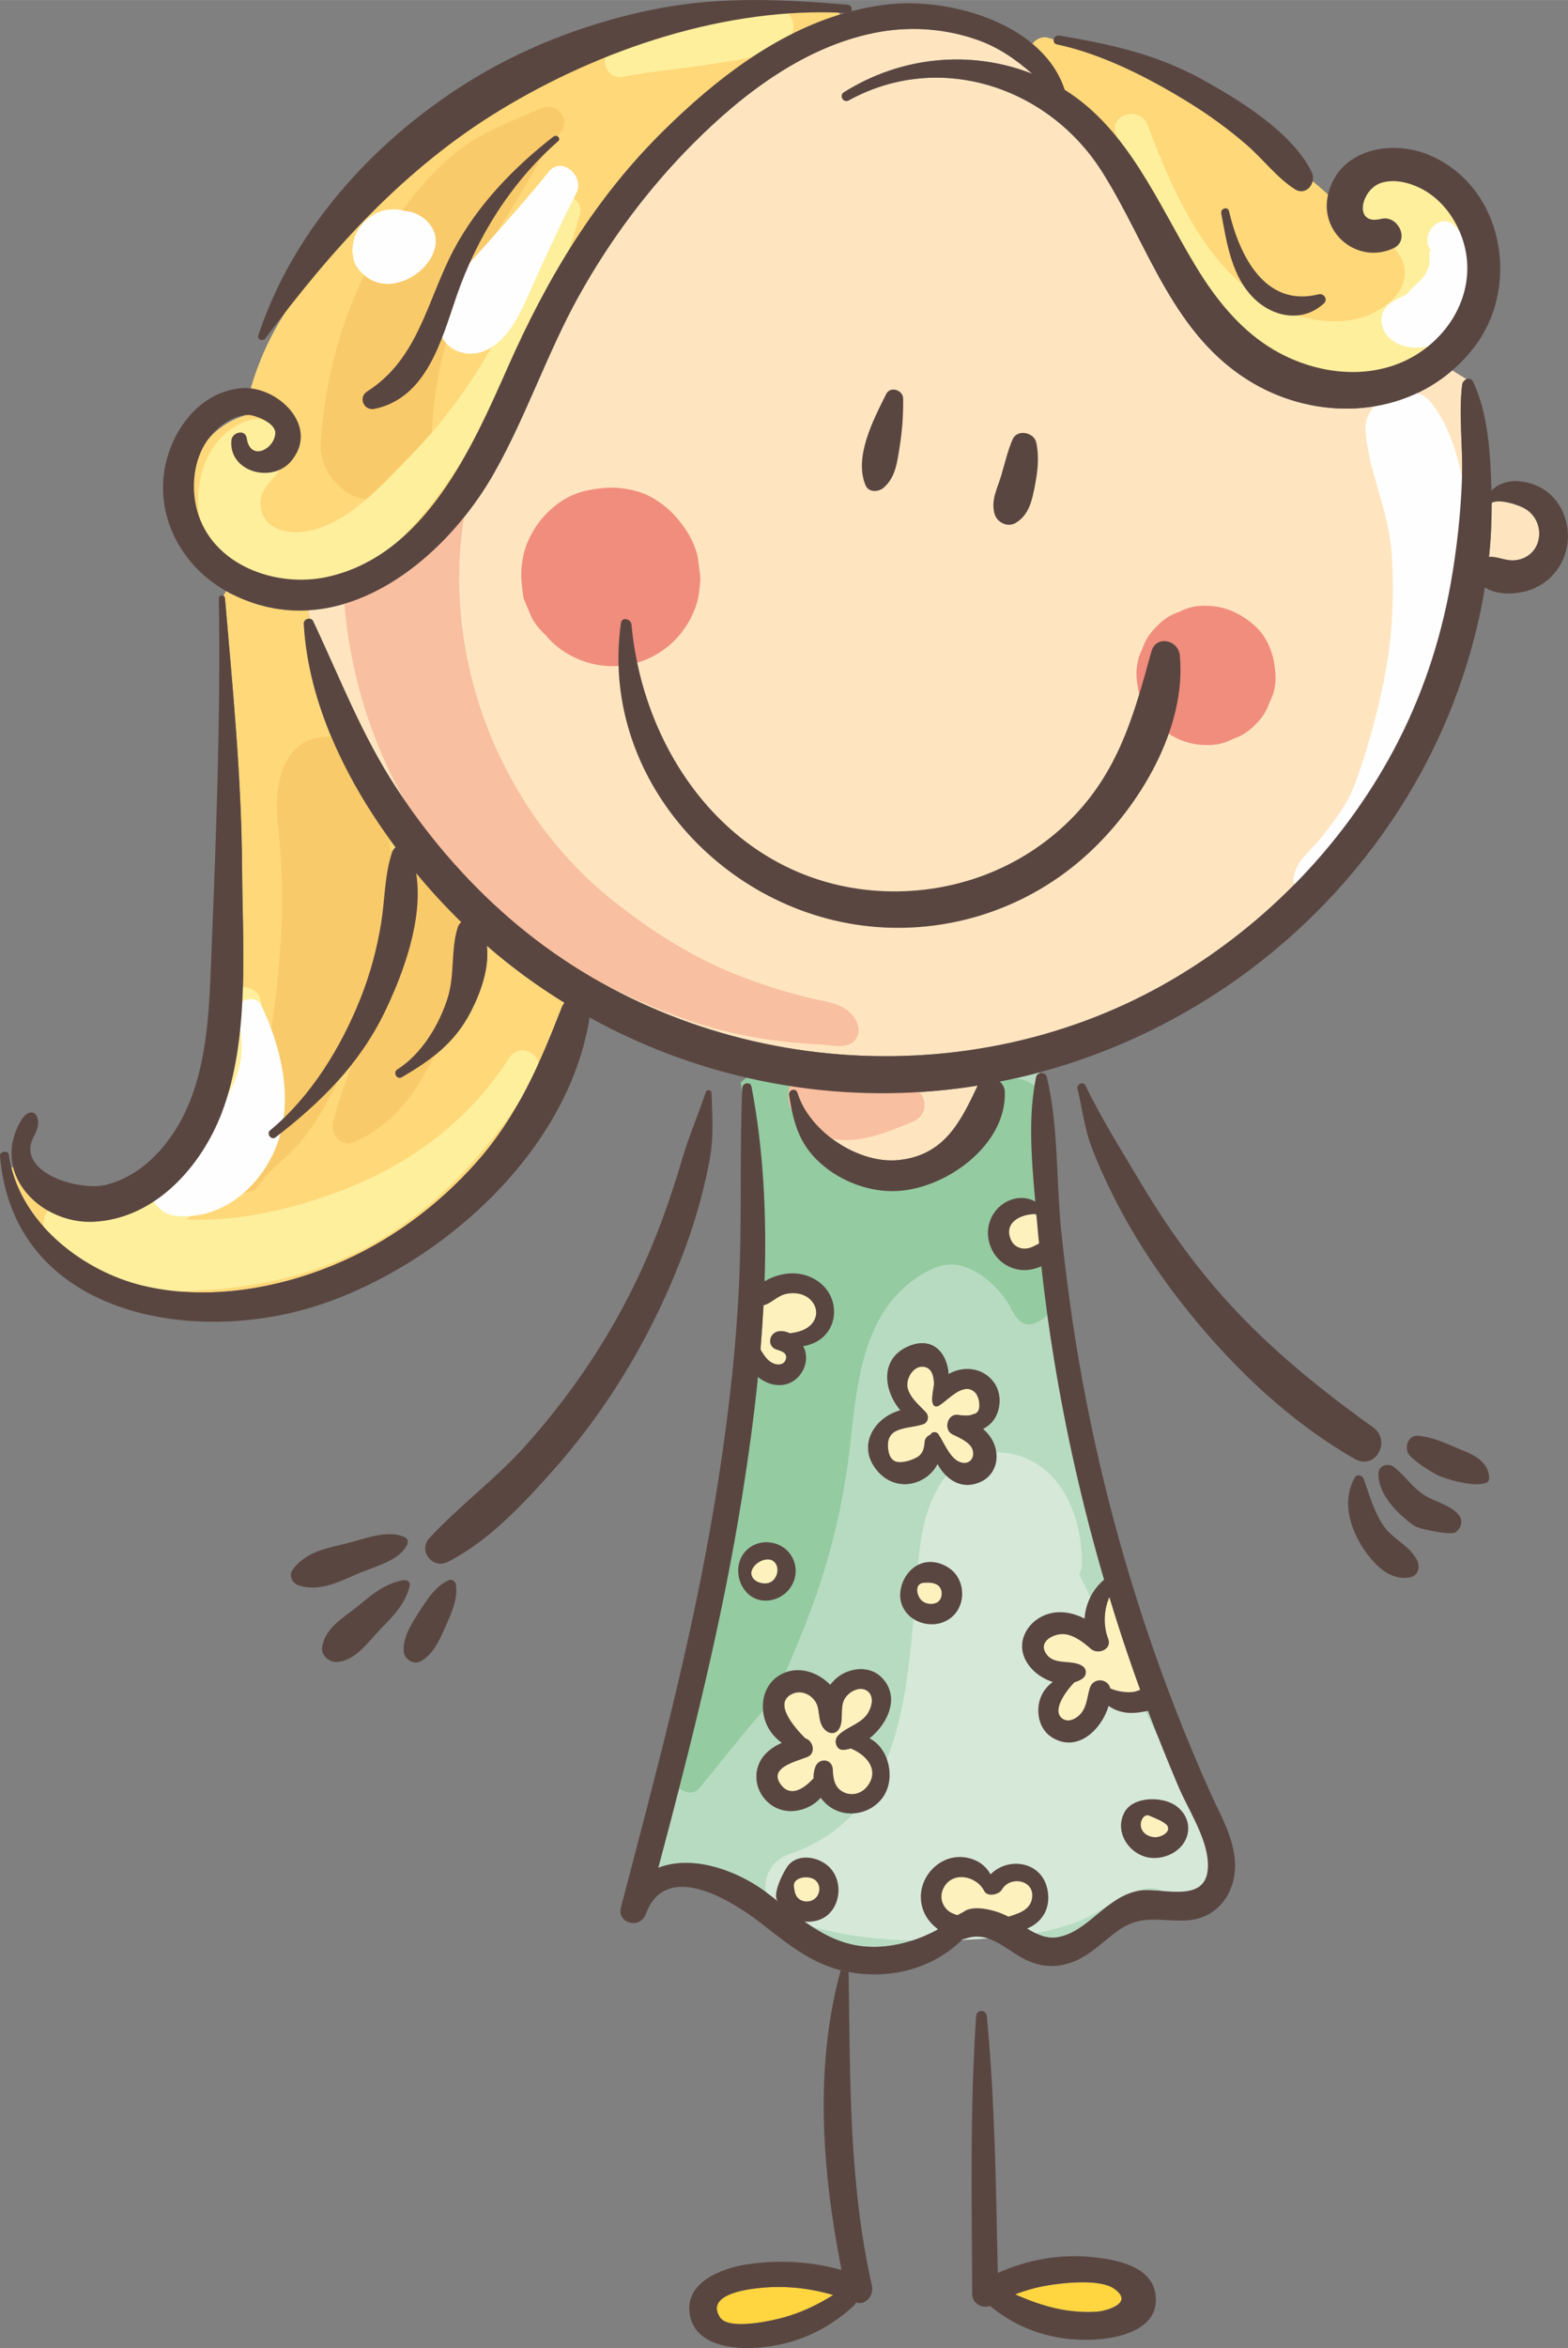 <?xml version="1.0" encoding="UTF-8"?>
<!DOCTYPE svg PUBLIC "-//W3C//DTD SVG 1.1//EN" "http://www.w3.org/Graphics/SVG/1.1/DTD/svg11.dtd">
<!-- Creator: CorelDRAW X8 -->
<svg xmlns="http://www.w3.org/2000/svg" xml:space="preserve" width="200.515mm" height="300.065mm" version="1.1" style="shape-rendering:geometricPrecision; text-rendering:geometricPrecision; image-rendering:optimizeQuality; fill-rule:evenodd; clip-rule:evenodd"
viewBox="0 0 17151 25665"
 xmlns:xlink="http://www.w3.org/1999/xlink">
 <rect x="0" y="0" width="17151" height="25665" fill="#808080" stroke="none"/>
 <defs>
  <style type="text/css">
   <![CDATA[
    .fil13 {fill:#5A4641}
    .fil11 {fill:#FEFEFE;fill-rule:nonzero}
    .fil3 {fill:#FEE5C0;fill-rule:nonzero}
    .fil6 {fill:#FFD879;fill-rule:nonzero}
    .fil5 {fill:#FFD540;fill-rule:nonzero}
    .fil7 {fill:#F8BFA0;fill-rule:nonzero}
    .fil8 {fill:#F18D7D;fill-rule:nonzero}
    .fil4 {fill:#FDF2BD;fill-rule:nonzero}
    .fil10 {fill:#FEEF9D;fill-rule:nonzero}
    .fil9 {fill:#F9CA6A;fill-rule:nonzero}
    .fil2 {fill:#D6E9D8;fill-rule:nonzero}
    .fil0 {fill:#B7DBC1;fill-rule:nonzero}
    .fil1 {fill:#94CBA1;fill-rule:nonzero}
    .fil12 {fill:#5A4641;fill-rule:nonzero}
   ]]>
  </style>
 </defs>
 <g id="Warstwa_x0020_1">
  <path class="fil0" d="M8387 17495c237,-11 391,-260 279,-472 -98,-188 -369,-225 -513,-66 -175,194 -40,551 234,538zm1123 1506c209,-167 338,-463 131,-668 -130,-129 -343,-106 -478,-1 -26,20 -55,50 -82,84 -135,-140 -345,-210 -528,-120 -174,87 -239,282 -196,465 29,125 101,221 196,289 -90,39 -170,96 -221,173 -97,149 -69,343 57,465 174,172 447,121 588,-39 38,51 85,94 140,124 163,88 371,53 500,-80 200,-203 119,-580 -107,-692zm851 -1291c164,-92 208,-307 117,-467 -65,-116 -219,-188 -350,-167 -74,12 -138,53 -187,109 -92,108 -127,271 -57,396 91,164 315,221 477,129zm370 -1515c126,-59 188,-193 165,-329 -16,-105 -71,-184 -144,-248 53,-27 100,-66 133,-123 68,-116 65,-279 -15,-387 -124,-166 -337,-180 -494,-89 -15,-226 -171,-422 -446,-301 -309,138 -264,482 -81,697 -272,71 -476,370 -269,641 203,267 553,184 675,-55 94,173 264,293 476,194zm1817 4105c205,46 453,-96 449,-324 -3,-105 -65,-197 -154,-251 -150,-91 -451,-87 -543,83 -111,205 35,443 248,492zm664 59c23,475 -494,266 -752,307 -359,59 -555,453 -895,509 -120,19 -227,-32 -330,-96 28,-11 55,-25 80,-43 132,-92 174,-240 140,-393 -67,-300 -428,-351 -620,-156 -54,-95 -138,-160 -264,-183 -174,-32 -341,54 -433,202 -91,146 -88,332 13,472 26,38 65,76 109,110 -235,129 -505,205 -769,190 -269,-15 -486,-130 -691,-275 88,9 179,-11 248,-67 151,-124 165,-375 34,-517 -108,-118 -337,-171 -457,-34 -46,53 -194,335 -112,399 -49,-38 -98,-76 -148,-113 -333,-242 -807,-397 -1165,-255 358,-1340 698,-2688 917,-4057 68,-425 129,-864 174,-1308 98,81 242,120 360,59 118,-60 191,-202 158,-334 -4,-21 -13,-41 -24,-62 77,-13 151,-42 210,-93 136,-115 164,-312 83,-469 -81,-155 -257,-242 -430,-234 -82,3 -197,32 -285,87 24,-721 -11,-1440 -143,-2128 -4,-19 -15,-30 -30,-35l11 -55c162,37 326,67 491,91l-5 33c-30,-4 -62,20 -56,59 51,325 121,570 393,786 217,173 506,275 784,262 535,-23 1203,-499 1183,-1085 -2,-44 -23,-83 -55,-111 146,-29 291,-62 434,-101l2 10c-18,5 -33,18 -38,40 -92,428 -50,913 -10,1363 -109,-64 -250,-48 -355,26 -141,99 -196,278 -143,441 52,161 192,272 361,281 61,3 138,-11 203,-42 37,340 84,678 139,1015 133,813 316,1619 548,2411 -131,113 -203,263 -214,426 -92,-48 -193,-77 -306,-69 -165,13 -320,123 -366,287 -59,213 119,411 324,474 -65,50 -119,112 -145,210 -37,143 4,313 135,395 275,173 541,-77 621,-343 67,47 147,75 243,77 51,0 122,-6 187,-25 107,282 220,562 338,840 107,248 304,545 318,821z"/>
  <path class="fil1" d="M11516 14263c36,-136 -19,-304 8,-473 16,-101 -17,-213 -50,-307 -51,-148 -119,-299 -103,-455 26,-251 157,-451 132,-714 0,5 -56,-276 -49,-170 -24,-357 -481,-500 -679,-183 -114,181 -193,376 -242,577 -67,101 -153,189 -285,253 -266,128 -570,116 -862,68 -109,-45 -224,-74 -345,-88 -89,-99 -155,-220 -192,-348 -13,-102 -25,-203 -35,-302 -39,-396 -495,-503 -712,-290 84,528 26,1084 26,1617 0,177 -4,354 -14,529 42,213 102,420 191,613 -18,35 -36,68 -57,102 -73,119 -53,229 10,310 -192,599 -235,1253 -332,1866 -66,420 -171,827 -280,1238 -55,208 -60,419 -83,633 -23,222 -111,436 -179,648 -47,147 165,282 268,156 212,-258 412,-516 630,-769 233,-271 357,-600 491,-929 278,-681 452,-1364 531,-2095 60,-550 121,-1210 532,-1626 142,-144 395,-325 611,-301 249,27 508,269 613,482 50,100 131,214 262,158 120,-52 172,-120 194,-200z"/>
  <path class="fil2" d="M13270 20075c-550,-915 -1005,-1902 -1466,-2872 16,-26 26,-56 27,-88 20,-532 -234,-1157 -830,-1235 -635,-82 -876,520 -939,1038 -146,1189 -22,2869 -1425,3347 -354,120 -352,595 0,718 723,251 1432,254 2190,204 349,-23 692,-71 1016,-205 189,-79 641,-434 844,-324 366,198 809,-207 583,-583z"/>
  <path class="fil3" d="M16688 5564c119,74 172,213 138,348 -31,119 -129,198 -250,211 -110,12 -191,-44 -289,-36 21,-196 30,-393 29,-592 86,-46 298,22 372,69z"/>
  <path class="fil3" d="M16040 4144l-155 -96c-596,515 -1481,544 -2173,143 -885,-515 -1143,-1501 -1657,-2314 -586,-928 -1779,-1327 -2772,-780 -58,31 -108,-54 -52,-89 623,-391 1381,-468 2060,-202 -177,-154 -362,-287 -604,-372 -332,-117 -695,-147 -1042,-90 -807,135 -1504,663 -2068,1229 -489,491 -909,1056 -1246,1662 -347,624 -572,1308 -924,1930 -418,741 -1183,1454 -2034,1505l8 92c18,0 35,8 44,27 295,625 533,1251 917,1834 370,563 819,1076 1340,1506 1997,1648 4938,1884 7164,564 1002,-594 1841,-1458 2393,-2486 307,-571 515,-1191 629,-1829 68,-384 112,-783 124,-1173 10,-334 -38,-670 1,-1000 3,-27 24,-50 47,-61z"/>
  <path class="fil4" d="M12766 19951c50,76 -72,132 -131,130 -84,-2 -162,-57 -157,-147 3,-48 42,-112 96,-87 65,30 141,53 192,104z"/>
  <path class="fil4" d="M12472 18470c-28,12 -56,22 -87,24 -75,7 -164,-7 -240,-39 -25,-110 -187,-124 -224,-6 -29,90 -30,190 -90,270 -41,54 -126,110 -196,74 -145,-77 17,-302 117,-405 31,-9 60,-21 87,-40 50,-35 52,-104 0,-139 -111,-72 -297,-7 -385,-119 -119,-147 81,-244 199,-227 107,16 201,91 280,160 77,67 233,5 189,-110 -58,-151 -48,-313 12,-458 64,210 130,418 201,626 44,130 90,260 137,389z"/>
  <path class="fil5" d="M12187 25016c226,159 -86,244 -192,252 -110,7 -216,1 -324,-14 -194,-28 -385,-95 -567,-176 114,-44 230,-77 351,-97 180,-31 575,-74 732,35z"/>
  <path class="fil4" d="M10959 20654c91,-158 365,-104 329,97 -14,89 -85,137 -164,167 -30,12 -62,22 -94,32 -19,-11 -39,-20 -58,-28 -83,-36 -249,-84 -364,-56 -27,6 -51,17 -71,33 -21,10 -42,21 -64,34 -38,-12 -76,-25 -108,-54 -70,-65 -87,-161 -43,-245 96,-184 358,-134 444,36 35,68 163,38 193,-16z"/>
  <path class="fil4" d="M10660 15214c53,43 91,228 -11,242 -52,27 -120,15 -175,9 -112,-13 -155,163 -57,212 62,30 138,63 187,113 85,86 32,228 -91,195 -118,-30 -186,-216 -249,-309 -23,-33 -72,-28 -86,5 -33,13 -62,41 -64,82 -5,69 -19,129 -84,166 -57,33 -177,72 -240,43 -41,-18 -63,-63 -71,-106 -53,-285 203,-241 379,-299 53,-18 68,-87 30,-129 -72,-78 -181,-165 -202,-276 -17,-94 62,-232 170,-224 100,8 119,108 120,190 0,45 -63,261 37,243 10,-2 19,-8 28,-14 97,-63 256,-251 379,-143z"/>
  <path class="fil3" d="M10694 11866c-188,398 -366,763 -867,814 -434,44 -974,-309 -1104,-736 -7,-21 -20,-31 -36,-33l5 -33c22,4 44,7 65,10 653,90 1305,79 1937,-22z"/>
  <path class="fil4" d="M10286 17359c26,46 17,118 -27,150 -55,39 -150,24 -190,-29 -48,-60 -61,-175 39,-180 66,-4 143,-2 178,59z"/>
  <path class="fil4" d="M9487 18482c88,64 43,201 -12,269 -85,103 -222,128 -310,222 -49,52 -18,161 63,153 26,-2 52,-8 78,-15 169,67 323,236 178,418 -62,77 -169,106 -260,59 -100,-51 -111,-151 -116,-252 -7,-112 -149,-125 -188,-26 -16,41 -22,84 -21,127 -100,110 -249,215 -358,70 -145,-192 186,-258 295,-306 91,-41 56,-178 -28,-200 -108,-110 -371,-395 -130,-492 87,-34 183,8 235,80 61,82 29,197 86,287 53,82 150,97 190,-3 37,-91 -2,-209 47,-300 43,-80 167,-151 251,-91z"/>
  <path class="fil4" d="M8917 20550c65,53 57,156 -7,205 -57,44 -147,37 -191,-20 -25,-33 -29,-75 -35,-114 -13,-107 166,-127 233,-71z"/>
  <path class="fil4" d="M8878 14220c87,102 54,233 -57,298 -55,34 -117,46 -180,55 -37,-17 -76,-27 -116,-23 -113,10 -144,166 -28,202 53,16 120,36 98,107 -19,59 -82,64 -131,45 -59,-22 -97,-76 -130,-128 -5,-8 -10,-16 -15,-25 13,-161 24,-322 33,-484 82,-21 141,-93 226,-119 104,-30 228,-13 300,72z"/>
  <path class="fil5" d="M8598 24999c178,6 348,38 516,86 -165,104 -344,190 -533,243 -108,31 -610,151 -706,1 -167,-258 330,-309 416,-319 101,-12 205,-15 307,-11z"/>
  <path class="fil4" d="M8465 17068c69,60 41,184 -36,225 -63,34 -182,5 -206,-70 -5,-14 -6,-27 -4,-40 14,-97 171,-181 246,-115z"/>
  <path class="fil6" d="M6175 10961c-13,15 -25,34 -33,56 -238,612 -483,1182 -924,1680 -432,489 -970,885 -1575,1133 -647,266 -1406,388 -2094,219 -622,-154 -1262,-637 -1425,-1287l20 -5c88,354 478,618 884,597 668,-34 1174,-603 1398,-1191 312,-822 226,-1821 222,-2684 -7,-987 -103,-1957 -187,-2940 -1,-13 -8,-22 -17,-27l29 -52c14,8 29,16 43,23 289,149 578,204 857,187l8 92c-29,0 -60,22 -58,55 47,860 462,1720 1005,2445 -17,12 -31,30 -40,56 -84,253 -77,516 -120,777 -46,279 -119,551 -224,815 -214,538 -541,1074 -991,1446 -42,35 15,111 59,77 492,-379 916,-797 1192,-1363 205,-422 430,-1026 348,-1526 158,191 324,370 493,535 -16,14 -30,33 -38,56 -78,247 -31,518 -110,771 -92,295 -287,617 -551,783 -53,34 -4,117 50,85 321,-188 579,-376 753,-715 107,-207 206,-478 176,-722 267,232 551,440 850,624z"/>
  <path class="fil7" d="M9276 11048c-117,-94 -301,-110 -439,-144 -264,-66 -524,-148 -777,-249 -490,-195 -911,-463 -1324,-786 -424,-331 -781,-744 -1057,-1205 -543,-904 -774,-1998 -599,-3042 48,-289 122,-663 1,-941 -129,-299 -489,-432 -779,-263 -517,303 -554,1176 -555,1702 -3,1181 372,2340 1112,3262 461,574 1054,1032 1713,1359 751,373 1410,629 2391,674 120,5 314,62 398,-57 73,-103 1,-240 -85,-310z"/>
  <path class="fil8" d="M7645 6189c-8,-58 -10,-100 -25,-151 -40,-126 -92,-219 -171,-321 -85,-111 -168,-188 -292,-264 -76,-47 -158,-78 -244,-97 -140,-31 -242,-33 -378,-15 -133,18 -245,47 -365,118 -130,78 -253,202 -331,333 -46,78 -87,164 -108,252 -31,131 -37,245 -20,375 4,25 8,89 19,129 29,67 57,135 86,203 38,70 86,130 144,181 16,19 32,39 50,57 182,191 449,298 712,292 418,-9 772,-285 898,-681 25,-79 33,-170 39,-252 4,-57 -6,-96 -14,-159z"/>
  <path class="fil8" d="M13730 6844c-149,-136 -332,-223 -538,-223 -105,-4 -203,18 -293,66 -94,31 -176,83 -244,157 -75,69 -127,151 -159,245 -47,91 -68,188 -65,293 9,197 74,401 224,538 148,136 330,223 537,223 104,4 203,-18 293,-66 94,-31 176,-83 245,-157 74,-69 126,-151 157,-245 48,-91 69,-188 65,-293 -9,-197 -72,-401 -222,-538z"/>
  <path class="fil6" d="M9060 76c-448,-49 -889,30 -1310,180 -365,-117 -801,16 -1103,235 -82,60 -155,129 -219,205 -540,120 -1096,417 -1515,731 -550,411 -1047,868 -1500,1384 -111,127 -165,278 -170,427 -290,383 -481,834 -574,1306 -208,64 -395,214 -493,405 -172,336 -94,814 188,1068 110,99 229,168 353,216 95,152 259,264 446,249 855,-68 1561,-588 1983,-1324 155,-270 272,-562 367,-860 147,-193 252,-408 376,-630 167,-299 342,-594 530,-880 176,-269 363,-533 560,-788 121,-157 254,-320 367,-492 100,-89 197,-181 300,-260 267,-204 555,-353 841,-524 110,-65 140,-167 117,-259 163,-36 328,-67 496,-93 0,-1 0,-2 -1,-2 155,-47 139,-274 -39,-294z"/>
  <path class="fil6" d="M15388 1940c-345,-32 -536,166 -608,427 -301,-307 -651,-579 -970,-821 -546,-414 -1147,-767 -1776,-1040 -135,-59 -260,-54 -362,-11 -63,-33 -128,-60 -195,-79 -3,-2 -7,-2 -11,-3 -1,-1 -3,-1 -4,-2l0 0c-120,-32 -255,111 -174,227 42,58 90,111 143,160 -26,142 24,301 186,421 162,119 319,244 472,374 184,305 344,625 530,930 333,552 736,1039 1318,1308 713,628 1930,210 2106,-771 85,-468 -111,-1068 -655,-1120z"/>
  <path class="fil4" d="M11260 13248c-34,-8 -67,-5 -98,7 -19,-2 -38,-2 -58,2 -74,15 -121,82 -140,150 -15,60 -7,122 21,176 49,98 170,145 274,118 102,-27 178,-120 175,-227 -3,-103 -72,-200 -174,-226z"/>
  <path class="fil9" d="M5914 1186c-349,151 -699,277 -989,531 -294,256 -529,565 -729,897 -414,688 -641,1447 -689,2246 -15,244 197,539 445,585 121,22 202,19 323,0 262,-42 440,-340 444,-585 12,-601 140,-1216 403,-1759 135,-279 299,-552 468,-812 182,-279 311,-582 533,-832 136,-154 -32,-347 -209,-271z"/>
  <path class="fil9" d="M4943 9504c-157,-294 -447,-323 -676,-202 -13,-299 -60,-590 -154,-851 -61,-170 -191,-353 -385,-386 -602,-101 -742,446 -689,936 47,443 61,876 29,1321 -32,432 -70,850 -178,1272 -51,195 -111,388 -156,584 -54,233 -45,415 -177,625 -107,172 159,324 270,158 130,-195 303,-296 449,-467 127,-149 234,-319 325,-491 152,-289 279,-594 385,-904 -50,413 -255,776 -343,1177 -25,116 81,263 212,212 507,-199 790,-686 997,-1173 235,-549 388,-1255 91,-1811z"/>
  <path class="fil10" d="M5570 11562c-467,733 -1166,1222 -1984,1506 -425,148 -865,249 -1317,262 -76,2 -151,1 -227,-1 84,-81 161,-170 227,-266 429,-625 582,-1327 589,-2075 2,-265 -410,-265 -410,0 -3,542 -37,1285 -460,1684 -183,174 -440,305 -682,369 -238,63 -468,-16 -689,105 -174,96 -179,321 -59,458 69,79 157,126 254,150 2,5 3,9 5,13 217,437 1037,357 1452,332 550,-34 1089,-155 1588,-389 856,-402 1540,-1164 2011,-1974 112,-193 -179,-360 -298,-174z"/>
  <path class="fil10" d="M6025 2257c-300,994 -783,1954 -1513,2701 -313,319 -736,815 -1214,856 -187,16 -394,-39 -441,-239 -44,-192 81,-285 187,-416 192,-239 23,-675 -328,-562 -565,181 -687,973 -398,1432 403,640 1280,502 1793,103 570,-444 970,-1124 1344,-1730 393,-639 688,-1334 887,-2058 56,-204 -256,-289 -317,-87z"/>
  <path class="fil10" d="M15600 1791c-178,-110 -432,-72 -577,75 -96,97 -133,202 -139,336 -6,165 95,330 236,411 283,163 339,465 81,689 -301,261 -733,252 -1090,119 -851,-318 -1262,-1267 -1557,-2053 -81,-214 -424,-127 -349,96 209,612 399,1265 800,1783 377,491 948,888 1584,912 566,22 1133,-271 1394,-783 281,-552 157,-1248 -383,-1585z"/>
  <path class="fil10" d="M8464 65c-287,-38 -582,81 -854,169 -295,96 -578,212 -879,295 -200,56 -115,348 85,309 307,-60 616,-82 924,-132 284,-46 592,-69 834,-235 190,-130 102,-377 -110,-406z"/>
  <path class="fil7" d="M9832 11910c-123,61 -196,37 -311,-32 -115,-69 -227,-140 -341,-212 -170,-106 -409,-35 -508,134 -112,191 -26,385 133,508 373,287 794,112 1175,-46 257,-106 103,-479 -148,-352z"/>
  <path class="fil11" d="M6001 1878c-224,279 -461,542 -698,810 -221,250 -486,500 -497,847 -9,275 290,399 510,293 295,-142 414,-502 544,-786 144,-313 285,-624 444,-931 95,-183 -159,-413 -303,-233z"/>
  <path class="fil11" d="M4659 2406c-43,-39 -94,-69 -151,-87 -22,-8 -50,-11 -80,-12 -118,-38 -251,-20 -357,48 -63,41 -118,94 -156,160 -44,75 -54,137 -62,223l13 92c11,46 31,85 62,119 12,15 26,30 40,44 376,357 1063,-245 691,-587z"/>
  <path class="fil11" d="M2862 10995c-72,-155 -332,-46 -276,117 268,779 -463,1281 -881,1823 -121,158 51,333 202,352 532,65 982,-346 1139,-823 159,-485 25,-1021 -184,-1469z"/>
  <path class="fil11" d="M16175 2768c-27,-60 -55,-121 -101,-169 -46,-47 -108,-67 -150,-118 -152,-188 -417,80 -266,266 -36,-45 -20,115 -21,129 -7,42 -23,79 -44,115 -55,91 -141,138 -198,218 -69,46 -151,66 -216,128 -96,93 -86,243 0,338 140,155 377,140 563,88 276,-35 471,-319 498,-599 14,-136 -11,-270 -65,-396z"/>
  <path class="fil11" d="M16075 5977c-28,-513 -93,-1159 -419,-1573 -225,-285 -743,-48 -720,299 30,444 249,864 284,1319 32,426 16,874 -60,1294 -73,414 -196,859 -340,1255 -77,215 -239,421 -381,599 -118,147 -275,250 -291,445 -3,52 48,98 97,97 207,-4 334,-190 466,-334 172,-188 307,-404 475,-594 344,-390 554,-815 707,-1313 149,-485 210,-987 182,-1494z"/>
  <path class="fil12" d="M16826 5912c34,-135 -19,-274 -138,-348 -74,-47 -286,-115 -372,-69 1,199 -8,396 -29,592 98,-8 179,48 289,36 121,-13 219,-92 250,-211zm42 -574c205,120 305,365 278,596 -29,248 -199,451 -438,523 -141,42 -342,47 -466,-37 -8,56 -19,112 -29,168 -146,749 -426,1472 -823,2123 -915,1502 -2374,2568 -4020,3010 -143,39 -288,72 -434,101 32,28 53,67 55,111 20,586 -648,1062 -1183,1085 -278,13 -567,-89 -784,-262 -272,-216 -342,-461 -393,-786 -6,-39 26,-63 56,-59 16,2 29,12 36,33 130,427 670,780 1104,736 501,-51 679,-416 867,-814 -632,101 -1284,112 -1937,22 -21,-3 -43,-6 -65,-10 -165,-24 -329,-54 -491,-91 -614,-138 -1204,-363 -1752,-666 -227,1452 -1601,2687 -2937,3136 -1397,469 -3366,121 -3512,-1621 -4,-55 89,-67 97,-13 6,47 16,94 27,139 163,650 803,1133 1425,1287 688,169 1447,47 2094,-219 605,-248 1143,-644 1575,-1133 441,-498 686,-1068 924,-1680 8,-22 20,-41 33,-56 -299,-184 -583,-392 -850,-624 30,244 -69,515 -176,722 -174,339 -432,527 -753,715 -54,32 -103,-51 -50,-85 264,-166 459,-488 551,-783 79,-253 32,-524 110,-771 8,-23 22,-42 38,-56 -169,-165 -335,-344 -493,-535 82,500 -143,1104 -348,1526 -276,566 -700,984 -1192,1363 -44,34 -101,-42 -59,-77 450,-372 777,-908 991,-1446 105,-264 178,-536 224,-815 43,-261 36,-524 120,-777 9,-26 23,-44 40,-56 -543,-725 -958,-1585 -1005,-2445 -2,-33 29,-55 58,-55 18,0 35,8 44,27 295,625 533,1251 917,1834 370,563 819,1076 1340,1506 1997,1648 4938,1884 7164,564 1002,-594 1841,-1458 2393,-2486 307,-571 515,-1191 629,-1829 68,-384 112,-783 124,-1173 10,-334 -38,-670 1,-1000 3,-27 24,-50 47,-61 27,-11 58,-5 73,28 169,357 189,799 201,1190 26,-23 51,-48 87,-64 52,-24 105,-39 163,-40 104,-1 215,27 304,80z"/>
  <path class="fil13" d="M16256 16208c-154,57 -491,-62 -534,-85 -55,-30 -217,-122 -300,-211 -71,-74 -27,-231 91,-219 140,13 269,67 397,123 129,56 279,98 350,227 26,48 50,146 -4,165z"/>
  <path class="fil13" d="M15508 16695c61,23 357,87 411,54 56,-35 88,-118 46,-177 -85,-122 -256,-149 -379,-226 -133,-83 -215,-212 -334,-308 -67,-53 -175,-24 -175,72 0,193 149,370 290,487 39,33 83,77 141,98z"/>
  <path class="fil12" d="M15627 1692c808,334 1013,1414 510,2086 -76,102 -161,192 -252,270 -596,515 -1481,544 -2173,143 -885,-515 -1143,-1501 -1657,-2314 -586,-928 -1779,-1327 -2772,-780 -58,31 -108,-54 -52,-89 623,-391 1381,-468 2060,-202 -177,-154 -362,-287 -604,-372 -332,-117 -695,-147 -1042,-90 -807,135 -1504,663 -2068,1229 -489,491 -909,1056 -1246,1662 -347,624 -572,1308 -924,1930 -418,741 -1183,1454 -2034,1505 -279,17 -568,-38 -857,-187 -14,-7 -29,-15 -43,-23 -429,-241 -717,-699 -688,-1200 27,-464 348,-969 848,-1017 396,-38 878,419 547,802 -209,241 -680,111 -649,-233 8,-89 154,-125 168,-22 38,257 303,120 312,-54 6,-119 -231,-199 -284,-200 -183,-6 -363,138 -461,279 -149,216 -178,513 -110,764 164,599 863,850 1425,726 1065,-235 1581,-1405 1976,-2298 429,-969 954,-1848 1716,-2594 556,-546 1214,-1056 1971,-1272l66 -18c143,-37 289,-64 438,-79 672,-63 1664,221 1898,937 695,434 1018,1240 1427,1918 254,421 568,802 1025,1010 458,210 1016,229 1444,-65 405,-278 619,-772 449,-1249 -75,-209 -214,-400 -406,-512 -138,-80 -321,-135 -479,-84 -221,72 -307,470 1,393 186,-46 320,235 135,321 -392,182 -821,-169 -713,-598 123,-487 689,-593 1098,-423z"/>
  <path class="fil12" d="M15503 17060c31,68 10,158 -72,178 -252,60 -464,-203 -571,-401 -117,-217 -165,-465 -42,-686 24,-42 84,-28 98,13 62,174 113,360 217,513 74,108 199,177 290,270l26 30c21,26 40,52 54,83z"/>
  <path class="fil12" d="M15019 15601c205,147 26,475 -201,345 -756,-433 -1407,-1071 -1935,-1757 -261,-339 -496,-703 -690,-1086 -92,-181 -178,-368 -250,-557 -83,-215 -104,-424 -157,-645 -12,-51 63,-87 87,-36 173,359 403,724 609,1070 212,355 443,696 706,1016 529,649 1154,1165 1831,1650z"/>
  <path class="fil12" d="M14425 3216c56,-13 102,57 58,98 -222,207 -534,162 -750,-37 -260,-240 -313,-615 -375,-945 -10,-55 72,-80 85,-24 111,474 388,1058 982,908z"/>
  <path class="fil12" d="M14349 1884c54,113 -62,263 -185,184 -200,-127 -348,-329 -527,-484 -199,-172 -413,-328 -636,-465 -430,-266 -944,-529 -1440,-634 -64,-14 -36,-108 27,-97 560,96 1054,201 1560,479 406,224 994,584 1201,1017z"/>
  <path class="fil12" d="M8821 14518c111,-65 144,-196 57,-298 -72,-85 -196,-102 -300,-72 -85,26 -144,98 -226,119 -9,162 -20,323 -33,484 5,9 10,17 15,25 33,52 71,106 130,128 49,19 112,14 131,-45 22,-71 -45,-91 -98,-107 -116,-36 -85,-192 28,-202 40,-4 79,6 116,23 63,-9 125,-21 180,-55zm89 6237c64,-49 72,-152 7,-205 -67,-56 -246,-36 -233,71 6,39 10,81 35,114 44,57 134,64 191,20zm2378 -4c36,-201 -238,-255 -329,-97 -30,54 -158,84 -193,16 -86,-170 -348,-220 -444,-36 -44,84 -27,180 43,245 32,29 70,42 108,54 22,-13 43,-24 64,-34 20,-16 44,-27 71,-33 115,-28 281,20 364,56 19,8 39,17 58,28 32,-10 64,-20 94,-32 79,-30 150,-78 164,-167zm77 -7159c-7,-76 -15,-152 -21,-228 -3,-31 -6,-63 -9,-94 -152,-3 -352,79 -283,267 26,74 95,118 174,109 52,-4 94,-33 139,-54zm1020 4902c31,-2 59,-12 87,-24 -47,-129 -93,-259 -137,-389 -71,-208 -137,-416 -201,-626 -60,145 -70,307 -12,458 44,115 -112,177 -189,110 -79,-69 -173,-144 -280,-160 -118,-17 -318,80 -199,227 88,112 274,47 385,119 52,35 50,104 0,139 -27,19 -56,31 -87,40 -100,103 -262,328 -117,405 70,36 155,-20 196,-74 60,-80 61,-180 90,-270 37,-118 199,-104 224,6 76,32 165,46 240,39zm1121 1825c32,344 -171,655 -534,672 -286,13 -488,-72 -742,111 -160,114 -295,261 -481,337 -164,66 -321,67 -486,1 -238,-95 -423,-348 -703,-250 -11,4 -21,5 -31,7 -323,320 -789,444 -1247,357l-86 -18c-329,-83 -589,-294 -851,-499 -305,-240 -1057,-731 -1281,-115 -62,168 -318,103 -272,-75 381,-1454 773,-2906 1020,-4391 130,-776 227,-1558 268,-2344 39,-740 8,-1482 39,-2221 2,-38 42,-58 71,-49 15,5 26,16 30,35 132,688 167,1407 143,2128 88,-55 203,-84 285,-87 173,-8 349,79 430,234 81,157 53,354 -83,469 -59,51 -133,80 -210,93 11,21 20,41 24,62 33,132 -40,274 -158,334 -118,61 -262,22 -360,-59 -45,444 -106,883 -174,1308 -219,1369 -559,2717 -917,4057 358,-142 832,13 1165,255 50,37 99,75 148,113 -82,-64 66,-346 112,-399 120,-137 349,-84 457,34 131,142 117,393 -34,517 -69,56 -160,76 -248,67 205,145 422,260 691,275 264,15 534,-61 769,-190 -44,-34 -83,-72 -109,-110 -101,-140 -104,-326 -13,-472 92,-148 259,-234 433,-202 126,23 210,88 264,183 192,-195 553,-144 620,156 34,153 -8,301 -140,393 -25,18 -52,32 -80,43 103,64 210,115 330,96 340,-56 536,-450 895,-509 258,-41 775,168 752,-307 -14,-276 -211,-573 -318,-821 -118,-278 -231,-558 -338,-840 -65,19 -136,25 -187,25 -96,-2 -176,-30 -243,-77 -80,266 -346,516 -621,343 -131,-82 -172,-252 -135,-395 26,-98 80,-160 145,-210 -205,-63 -383,-261 -324,-474 46,-164 201,-274 366,-287 113,-8 214,21 306,69 11,-163 83,-313 214,-426 -232,-792 -415,-1598 -548,-2411 -55,-337 -102,-675 -139,-1015 -65,31 -142,45 -203,42 -169,-9 -309,-120 -361,-281 -53,-163 2,-342 143,-441 105,-74 246,-90 355,-26 -40,-450 -82,-935 10,-1363 5,-22 20,-35 38,-40 30,-9 69,5 78,40 131,543 101,1149 160,1706 66,624 155,1246 277,1862 225,1144 552,2268 975,3355 118,304 244,604 377,901 105,232 243,467 267,724z"/>
  <path class="fil12" d="M12635 20081c59,2 181,-54 131,-130 -51,-51 -127,-74 -192,-104 -54,-25 -93,39 -96,87 -5,90 73,145 157,147zm362 -105c4,228 -244,370 -449,324 -213,-49 -359,-287 -248,-492 92,-170 393,-174 543,-83 89,54 151,146 154,251z"/>
  <path class="fil12" d="M12905 7163c76,797 -445,1661 -1016,2179 -625,569 -1460,856 -2304,790 -1659,-129 -3034,-1631 -2793,-3323 10,-71 109,-45 115,15 138,1499 1186,2858 2774,2917 754,27 1485,-244 2022,-777 530,-526 700,-1148 891,-1843 50,-183 295,-128 311,42z"/>
  <path class="fil12" d="M11995 25268c106,-8 418,-93 192,-252 -157,-109 -552,-66 -732,-35 -121,20 -237,53 -351,97 182,81 373,148 567,176 108,15 214,21 324,14zm645 -182c46,383 -413,477 -695,488 -412,14 -790,-103 -1108,-363 -2,-3 -5,-5 -7,-7 -91,33 -195,-27 -196,-131 -4,-1014 -26,-2024 43,-3036 5,-76 110,-75 117,0 89,934 100,1869 120,2807 325,-146 678,-210 1037,-173 254,26 652,96 689,415z"/>
  <path class="fil12" d="M11334 4834c35,158 17,315 -14,474 -31,158 -61,314 -206,405 -89,56 -207,1 -235,-96 -43,-147 28,-273 70,-412 41,-137 71,-274 128,-405 49,-112 232,-76 257,34z"/>
  <path class="fil12" d="M10649 15456c102,-14 64,-199 11,-242 -123,-108 -282,80 -379,143 -9,6 -18,12 -28,14 -100,18 -37,-198 -37,-243 -1,-82 -20,-182 -120,-190 -108,-8 -187,130 -170,224 21,111 130,198 202,276 38,42 23,111 -30,129 -176,58 -432,14 -379,299 8,43 30,88 71,106 63,29 183,-10 240,-43 65,-37 79,-97 84,-166 2,-41 31,-69 64,-82 14,-33 63,-38 86,-5 63,93 131,279 249,309 123,33 176,-109 91,-195 -49,-50 -125,-83 -187,-113 -98,-49 -55,-225 57,-212 55,6 123,18 175,-9zm247 410c23,136 -39,270 -165,329 -212,99 -382,-21 -476,-194 -122,239 -472,322 -675,55 -207,-271 -3,-570 269,-641 -183,-215 -228,-559 81,-697 275,-121 431,75 446,301 157,-91 370,-77 494,89 80,108 83,271 15,387 -33,57 -80,96 -133,123 73,64 128,143 144,248z"/>
  <path class="fil12" d="M10259 17509c44,-32 53,-104 27,-150 -35,-61 -112,-63 -178,-59 -100,5 -87,120 -39,180 40,53 135,68 190,29zm219 -266c91,160 47,375 -117,467 -162,92 -386,35 -477,-129 -70,-125 -35,-288 57,-396 49,-56 113,-97 187,-109 131,-21 285,51 350,167z"/>
  <path class="fil12" d="M9879 4358c2,179 -10,345 -38,523 -27,165 -43,335 -176,450 -54,47 -163,55 -197,-26 -131,-308 86,-720 225,-998 45,-92 186,-44 186,51z"/>
  <path class="fil12" d="M9475 18751c55,-68 100,-205 12,-269 -84,-60 -208,11 -251,91 -49,91 -10,209 -47,300 -40,100 -137,85 -190,3 -57,-90 -25,-205 -86,-287 -52,-72 -148,-114 -235,-80 -241,97 22,382 130,492 84,22 119,159 28,200 -109,48 -440,114 -295,306 109,145 258,40 358,-70 -1,-43 5,-86 21,-127 39,-99 181,-86 188,26 5,101 16,201 116,252 91,47 198,18 260,-59 145,-182 -9,-351 -178,-418 -26,7 -52,13 -78,15 -81,8 -112,-101 -63,-153 88,-94 225,-119 310,-222zm166 -418c207,205 78,501 -131,668 226,112 307,489 107,692 -129,133 -337,168 -500,80 -55,-30 -102,-73 -140,-124 -141,160 -414,211 -588,39 -126,-122 -154,-316 -57,-465 51,-77 131,-134 221,-173 -95,-68 -167,-164 -196,-289 -43,-183 22,-378 196,-465 183,-90 393,-20 528,120 27,-34 56,-64 82,-84 135,-105 348,-128 478,1z"/>
  <path class="fil12" d="M9114 25085c-168,-48 -338,-80 -516,-86 -102,-4 -206,-1 -307,11 -86,10 -583,61 -416,319 96,150 598,30 706,-1 189,-53 368,-139 533,-243zm424 -98c22,97 -66,216 -174,180 -6,13 -14,25 -26,37 -300,273 -646,428 -1053,457 -264,19 -660,-21 -735,-336 -85,-364 324,-527 603,-572 353,-57 711,-36 1052,58 -212,-1072 -301,-2218 -9,-3275l86 18c19,1161 -1,2292 256,3433z"/>
  <path class="fil12" d="M9274 51c40,4 52,47 36,72l-66 18c-1298,-70 -2677,395 -3773,1062 -1046,636 -1844,1523 -2567,2494 -27,37 -95,17 -78,-32 391,-1190 1320,-2186 2379,-2821 606,-363 1293,-615 1986,-750 700,-135 1379,-102 2083,-43z"/>
  <path class="fil12" d="M8429 17293c77,-41 105,-165 36,-225 -75,-66 -232,18 -246,115 -2,13 -1,26 4,40 24,75 143,104 206,70zm237 -270c112,212 -42,461 -279,472 -274,13 -409,-344 -234,-538 144,-159 415,-122 513,66z"/>
  <path class="fil12" d="M7783 11946c8,268 27,476 -23,744 -51,266 -120,529 -207,787 -160,466 -365,919 -610,1348 -254,444 -552,863 -892,1245 -331,372 -704,773 -1151,1001 -169,86 -332,-121 -202,-261 325,-350 712,-636 1034,-991 331,-367 628,-763 884,-1185 258,-425 470,-872 640,-1338 76,-210 146,-423 209,-638 73,-248 175,-478 254,-720 11,-36 62,-29 64,8z"/>
  <path class="fil12" d="M6054 1492c36,-27 86,20 51,51 -518,454 -889,1050 -1113,1699 -166,483 -325,1107 -896,1227 -116,24 -181,-126 -81,-190 564,-358 656,-998 947,-1548 260,-490 657,-900 1092,-1239z"/>
  <path class="fil12" d="M4988 17326c19,158 -47,297 -109,439 -63,143 -129,304 -268,388 -87,53 -192,-16 -196,-112 -6,-160 98,-311 181,-441 83,-127 164,-256 304,-325 43,-22 83,5 88,51z"/>
  <path class="fil12" d="M4418 17271c38,-5 73,22 63,64 -50,202 -183,332 -324,477 -134,139 -275,349 -481,354 -75,1 -163,-73 -153,-154 25,-213 226,-324 383,-450 159,-130 303,-258 512,-291z"/>
  <path class="fil12" d="M4434 16806c28,15 33,51 20,77 -87,175 -345,237 -517,308 -216,91 -435,214 -670,138 -64,-20 -114,-105 -68,-169 147,-202 372,-236 606,-294 188,-48 445,-154 629,-60z"/>
  <path class="fil12" d="M2648 9479c4,863 90,1862 -222,2684 -224,588 -730,1157 -1398,1191 -406,21 -796,-243 -884,-597 -38,-156 -19,-330 83,-504 119,-204 263,-43 147,161 -220,391 475,607 777,538 272,-64 499,-243 668,-460 399,-510 457,-1193 483,-1816 56,-1372 113,-2764 92,-4137 -1,-29 30,-38 50,-27 9,5 16,14 17,27 84,983 180,1953 187,2940z"/>
 </g>
</svg>
